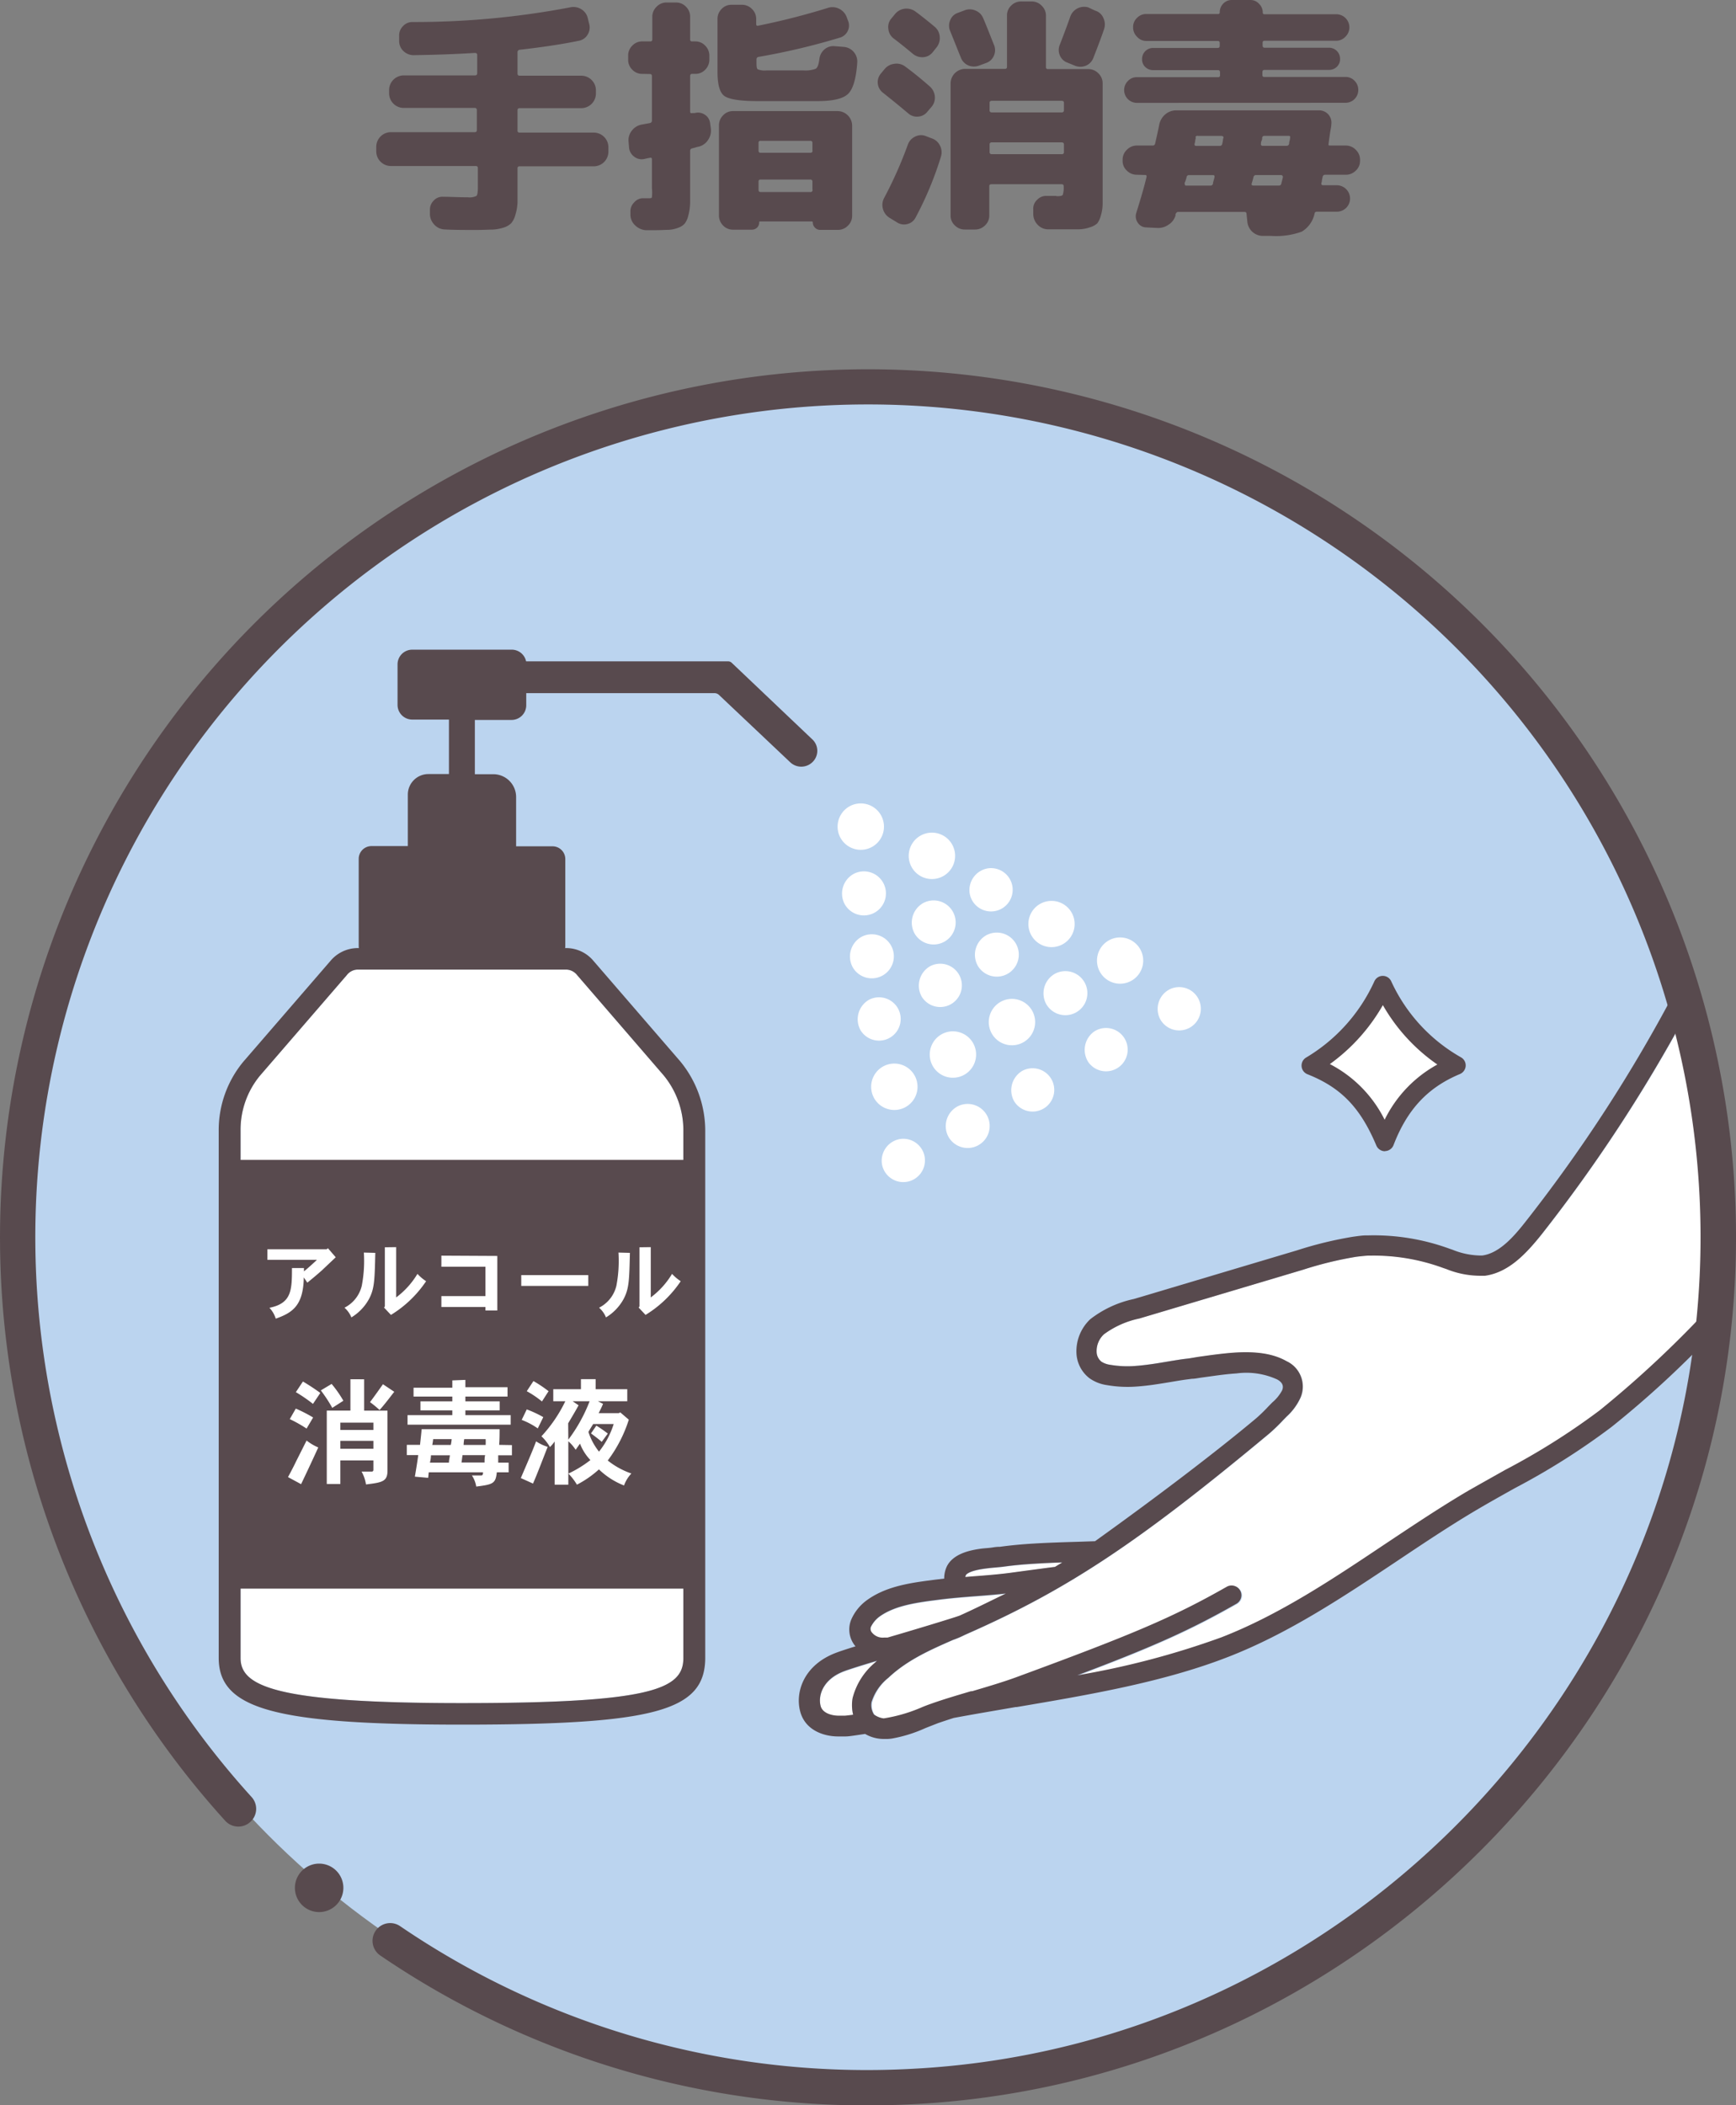 <svg xmlns="http://www.w3.org/2000/svg" viewBox="0 0 236.46 286.73"><rect x="0" y="0" width="236.46" height="286.73" fill="#808080" stroke="none"/><defs><style>.cls-1{fill:#bbd4ef;}.cls-2{fill:#fff;}.cls-3{fill:#584a4e;}</style></defs><g id="レイヤー_2" data-name="レイヤー 2"><g id="text"><circle class="cls-1" cx="118.23" cy="168.5" r="115.35"/><path class="cls-2" d="M202.26,173.65l-.5,0a12.41,12.41,0,0,1-4.78-.92l-.39-.13A27.5,27.5,0,0,0,186.53,171h-.27c-.51,0-1,.09-1.57.16a50.12,50.12,0,0,0-7.18,1.75l-22.32,6.65a12.41,12.41,0,0,0-4.83,2.15,3.11,3.11,0,0,0-1,2.34,1.77,1.77,0,0,0,.67,1.4,3,3,0,0,0,1.2.42,13.82,13.82,0,0,0,3.29.16c.72-.05,1.39-.13,2-.21.76-.1,1.51-.23,2.25-.35s1.61-.27,2.39-.38l.83-.1,1.19-.16,1.64-.23c1-.13,2.17-.28,3.38-.36,3-.19,5.3.18,7.06,1.17a3.81,3.81,0,0,1,1.91,4.94,7.94,7.94,0,0,1-1.9,2.6l-.48.49a24.09,24.09,0,0,1-1.92,1.85c-17.88,14.85-27.47,21.21-41,27.2l-.47.21a12.85,12.85,0,0,1-1.6.68c-3,1.33-6.21,2.72-8.78,5.15a6.81,6.81,0,0,0-2.21,3.33,2.38,2.38,0,0,0,.33,1.69,2.82,2.82,0,0,0,1.33.53,21.1,21.1,0,0,0,4.83-1.36l.15-.06c.56-.23,1.06-.43,1.52-.59,1.62-.58,3.53-1.14,5.38-1.69l.16,0c2.07-.61,4.22-1.25,5.94-1.88,16.17-5.94,21.54-8.25,28.75-12.35a1.3,1.3,0,0,1,.48-.16h0a1.35,1.35,0,0,1,1.33.66,1.3,1.3,0,0,1,.13,1,1.36,1.36,0,0,1-.62.81c-6.32,3.59-11.21,5.8-21.68,9.75a112.42,112.42,0,0,0,19.6-5.16c7.89-3.06,15.23-8,22.33-12.72,3.7-2.46,7.52-5,11.33-7.26,1.67-1,3.34-1.91,5-2.82a94.24,94.24,0,0,0,12.88-8.13,144.71,144.71,0,0,0,15.37-14.4c1.93-12.48-.47-29.28-3.72-39.48a209.6,209.6,0,0,1-19.62,29.87C207.86,170.7,205.49,173.2,202.26,173.65Z"/><path class="cls-2" d="M137.79,214.21c3.92-.53,5.35-.72,5.9-.78l1-.61v0c-1.33,0-2.57.1-3.74.17-1.64.1-3,.23-4.36.42l-1,.1c-.45,0-1,.09-1.49.16-2.2.3-2.51.83-2.54.89a.63.63,0,0,0-.07.27l1.09-.09C134.32,214.58,136.11,214.44,137.79,214.21Z"/><path class="cls-2" d="M119.14,226.55l.32-.3v0c-2.24.67-3.85,1.18-4.53,1.44-2.74,1.05-3.54,3.19-3.14,4.73.26.95,1.45,1.3,2.47,1.31h.82c.27,0,.59-.06,1.14-.13a5.68,5.68,0,0,1-.08-2.23A9.31,9.31,0,0,1,119.14,226.55Z"/><path class="cls-2" d="M120.46,223.08l.27,0,.17,0c2.81-.82,9.33-2.78,9.84-3,2.09-.94,4.2-2,6.27-3h0c-1.44.16-2.84.27-4.2.37-1.69.13-3.43.27-5.07.49l-1.1.14c-2.42.34-4.94.78-6.82,2.12a3.84,3.84,0,0,0-1.18,1.39.78.78,0,0,0,.14.89A1.88,1.88,0,0,0,120.46,223.08Z"/><path class="cls-3" d="M217.9,192.07A94.24,94.24,0,0,1,205,200.2c-1.61.91-3.28,1.84-5,2.82-3.81,2.24-7.63,4.8-11.33,7.26-7.1,4.75-14.44,9.66-22.33,12.72a112.42,112.42,0,0,1-19.6,5.16c10.47-3.95,15.36-6.16,21.68-9.75a1.36,1.36,0,0,0,.62-.81,1.3,1.3,0,0,0-.13-1,1.35,1.35,0,0,0-1.33-.66h0a1.3,1.3,0,0,0-.48.16c-7.21,4.1-12.58,6.41-28.75,12.35-1.72.63-3.87,1.27-5.94,1.88l-.16,0c-1.85.55-3.76,1.11-5.38,1.69-.46.16-1,.36-1.52.59l-.15.06a21.1,21.1,0,0,1-4.83,1.36,2.82,2.82,0,0,1-1.33-.53,2.38,2.38,0,0,1-.33-1.69A6.81,6.81,0,0,1,121,228.5c2.57-2.43,5.75-3.82,8.78-5.15a12.85,12.85,0,0,0,1.6-.68l.47-.21c13.58-6,23.17-12.35,41-27.2a24.09,24.09,0,0,0,1.92-1.85l.48-.49a7.94,7.94,0,0,0,1.9-2.6,3.81,3.81,0,0,0-1.91-4.94c-1.76-1-4-1.36-7.06-1.17-1.21.08-2.38.23-3.38.36l-1.64.23L162,185l-.83.1c-.78.11-1.56.24-2.39.38s-1.49.25-2.25.35c-.59.08-1.26.16-2,.21a13.82,13.82,0,0,1-3.29-.16,3,3,0,0,1-1.2-.42,1.77,1.77,0,0,1-.67-1.4,3.11,3.11,0,0,1,1-2.34,12.41,12.41,0,0,1,4.83-2.15l22.32-6.65a50.12,50.12,0,0,1,7.18-1.75c.54-.07,1.06-.12,1.57-.16h.27a27.5,27.5,0,0,1,10.06,1.69l.39.13a12.41,12.41,0,0,0,4.78.92l.5,0c3.23-.45,5.6-3,7.67-5.59a209.6,209.6,0,0,0,19.62-29.87c-.34-1.3-.7-2.6-1.09-3.89l-.07.14a206,206,0,0,1-20.65,31.9c-1.71,2.18-3.61,4.24-5.85,4.55l-.32,0a10.47,10.47,0,0,1-3.72-.78l-.38-.13a30.08,30.08,0,0,0-11.07-1.83h-.28c-.59,0-1.2.1-1.81.18a52.13,52.13,0,0,0-7.63,1.85l-21.63,6.45-.65.19a14.64,14.64,0,0,0-5.9,2.74,6,6,0,0,0-1.89,4.54,4.55,4.55,0,0,0,1.77,3.5,5.4,5.4,0,0,0,2.38.94,16.29,16.29,0,0,0,4,.2c.88-.06,1.67-.16,2.19-.23.77-.11,1.53-.23,2.37-.37s1.52-.26,2.26-.36l.77-.1c.41,0,.83-.1,1.27-.16l1.6-.22c1-.14,2.08-.28,3.2-.35a10.09,10.09,0,0,1,5.53.82c.93.51.83,1.09.68,1.48A5.62,5.62,0,0,1,173.3,191l-.52.53a22,22,0,0,1-1.7,1.65c-5.33,4.46-13.07,10.37-21.8,16.63l-.12.09-2.36.08c-2.07.06-4,.12-6,.24-1.71.1-3.21.25-4.6.44-.2,0-.44,0-1,.09s-1,.09-1.6.17c-1.59.22-3.8.72-4.64,2.43a3.85,3.85,0,0,0-.35,1.64l-1.32.16-1.07.14c-2.79.38-5.72.9-8.11,2.62a6.45,6.45,0,0,0-2.06,2.44,3.53,3.53,0,0,0,.48,3.87c-1.24.38-2.17.69-2.69.89-4.35,1.66-5.56,5.33-4.84,8,.66,2.47,3.09,3.37,5.14,3.38.41,0,.68,0,1,0,.52,0,1.16-.12,2.7-.34a5,5,0,0,0,2.67.68h.44a5.7,5.7,0,0,0,.58-.06,19.08,19.08,0,0,0,4.48-1.4l.45-.18,1.3-.51c.62-.21,1.33-.45,2.15-.71,2.79-.52,5.65-1,8.42-1.48l.14,0c9.81-1.66,20-3.39,28.84-6.84,8.18-3.18,15.66-8.17,22.91-13,3.62-2.42,7.35-4.92,11.16-7.16,1.5-.88,3.07-1.76,4.48-2.55l.52-.29a95.35,95.35,0,0,0,13.15-8.33,135.19,135.19,0,0,0,13.27-12.16c.15-1.47.27-2.94.37-4.42A144.71,144.71,0,0,1,217.9,192.07Zm-86.34,22.46c0-.06.34-.59,2.54-.89.52-.07,1-.12,1.49-.16l1-.1c1.33-.19,2.72-.32,4.36-.42,1.17-.07,2.41-.13,3.74-.17v0l-1,.61c-.55.06-2,.25-5.9.78-1.68.23-3.47.37-5.21.5l-1.09.09A.63.63,0,0,1,131.56,214.53Zm-12.92,7a3.84,3.84,0,0,1,1.18-1.39c1.88-1.34,4.4-1.78,6.82-2.12l1.1-.14c1.64-.22,3.38-.36,5.07-.49,1.36-.1,2.76-.21,4.2-.37h0c-2.07,1-4.18,2.06-6.27,3-.51.22-7,2.18-9.84,3l-.17,0-.27,0a1.88,1.88,0,0,1-1.68-.67A.78.78,0,0,1,118.64,221.52Zm-2.43,12c-.55.07-.87.11-1.14.13h-.82c-1,0-2.21-.36-2.47-1.31-.4-1.54.4-3.68,3.14-4.73.68-.26,2.29-.77,4.53-1.44v0l-.32.3a9.31,9.31,0,0,0-3,4.79A5.68,5.68,0,0,0,116.21,233.57Z"/><path class="cls-2" d="M141.56,123.17a3.15,3.15,0,1,1-1,4.35A3.15,3.15,0,0,1,141.56,123.17Z"/><path class="cls-2" d="M150.9,128.15a3.15,3.15,0,1,1-1,4.35A3.16,3.16,0,0,1,150.9,128.15Z"/><path class="cls-2" d="M115.57,109.9a3.16,3.16,0,1,1-1,4.36A3.17,3.17,0,0,1,115.57,109.9Z"/><path class="cls-2" d="M120.14,145.33a3.16,3.16,0,1,1-1,4.36A3.17,3.17,0,0,1,120.14,145.33Z"/><path class="cls-2" d="M136.16,136.52a3.16,3.16,0,1,1-1,4.36A3.17,3.17,0,0,1,136.16,136.52Z"/><path class="cls-2" d="M125.26,113.88a3.16,3.16,0,1,1-1,4.36A3.16,3.16,0,0,1,125.26,113.88Z"/><path class="cls-2" d="M128.12,140.94a3.16,3.16,0,1,1-1,4.36A3.17,3.17,0,0,1,128.12,140.94Z"/><path class="cls-2" d="M159.44,134.68a2.95,2.95,0,1,1-1.44,4.07A3,3,0,0,1,159.44,134.68Z"/><path class="cls-2" d="M149.06,140.47a2.95,2.95,0,1,1-.78,4.24A3.06,3.06,0,0,1,149.06,140.47Z"/><path class="cls-2" d="M139.25,145.84a2.95,2.95,0,1,1-1.09,4.18A3.06,3.06,0,0,1,139.25,145.84Z"/><path class="cls-2" d="M130.49,150.65a3,3,0,1,1-1.34,4.1A3.05,3.05,0,0,1,130.49,150.65Z"/><path class="cls-2" d="M122.63,155.12a2.95,2.95,0,1,1-2.48,3.53A3,3,0,0,1,122.63,155.12Z"/><path class="cls-2" d="M134.58,118.26a2.95,2.95,0,1,1-2.48,3.53A3,3,0,0,1,134.58,118.26Z"/><path class="cls-2" d="M116.31,119a3,3,0,1,1-1.26,4.13A3.06,3.06,0,0,1,116.31,119Z"/><path class="cls-2" d="M143.67,132.63a3,3,0,1,1-1.14,4.16A3.06,3.06,0,0,1,143.67,132.63Z"/><path class="cls-2" d="M126.69,131.59a2.95,2.95,0,1,1-1.14,4.15A3.05,3.05,0,0,1,126.69,131.59Z"/><path class="cls-2" d="M118.37,136.16a2.95,2.95,0,1,1-1.15,4.16A3.06,3.06,0,0,1,118.37,136.16Z"/><path class="cls-2" d="M134.33,127.38a3,3,0,1,1-1.14,4.16A3.06,3.06,0,0,1,134.33,127.38Z"/><path class="cls-2" d="M117.31,127.61a3,3,0,1,1-1.14,4.16A3.06,3.06,0,0,1,117.31,127.61Z"/><path class="cls-2" d="M125.73,123a3,3,0,1,1-1.14,4.16A3.06,3.06,0,0,1,125.73,123Z"/><path class="cls-2" d="M93.08,154.13v71.69c0,4.24-4.37,6.13-30.16,6.13-25.21,0-30.15-2.25-30.15-6.12V154a11.54,11.54,0,0,1,2.63-7.49l11.85-13.72a1.9,1.9,0,0,1,1.45-.74H77.14a1.94,1.94,0,0,1,1.46.74l11.79,13.66A11.77,11.77,0,0,1,93.08,154.13Z"/><rect class="cls-3" x="31.28" y="157.97" width="63.29" height="58.39"/><path class="cls-3" d="M92.65,144.54l-11.8-13.66a4.85,4.85,0,0,0-3.71-1.76H48.7A4.87,4.87,0,0,0,45,130.88L33.14,144.6A14.6,14.6,0,0,0,29.79,154v71.79c0,7,7.75,9.09,33.13,9.09,26.31,0,33.12-1.87,33.14-9.09v-71.7A14.87,14.87,0,0,0,92.65,144.54Zm.43,9.59v71.69c0,4.24-4.37,6.13-30.16,6.13-25.21,0-30.15-2.25-30.15-6.12V154a11.54,11.54,0,0,1,2.63-7.49l11.85-13.72a1.9,1.9,0,0,1,1.45-.74H77.14a1.94,1.94,0,0,1,1.46.74l11.79,13.66A11.77,11.77,0,0,1,93.08,154.13Z"/><path class="cls-3" d="M110.66,100.71l-11-10.45a.71.71,0,0,0-.48-.19H71.66a2,2,0,0,0-2-1.59H56.15a2,2,0,0,0-2,2V96a2,2,0,0,0,2,2h5v7.42H58.35a2.8,2.8,0,0,0-2.8,2.81v7H50.61A1.74,1.74,0,0,0,48.86,117v11.83a1.74,1.74,0,0,0,1.75,1.74H75.24A1.74,1.74,0,0,0,77,128.86V117a1.74,1.74,0,0,0-1.74-1.74H70.3v-6.71a3.11,3.11,0,0,0-3.11-3.11H64.68V98.05h5a2,2,0,0,0,2-2V94.4H97.32a.9.9,0,0,1,.62.25l9.69,9.16a2.19,2.19,0,0,0,3.11-.09A2.13,2.13,0,0,0,110.66,100.71Z"/><path class="cls-2" d="M44.67,170l1.06,1.23L43.86,173c-.45.4-1,.88-2,1.69l-.48-.72c-.07,3.79-1.48,4.8-3.82,5.62a3.8,3.8,0,0,0-.86-1.48c3.06-.61,3.06-2.46,3.07-5.41h1.63v.45c.59-.47,1.24-1.07,1.77-1.57H36.42v-1.44h8.07Z"/><path class="cls-2" d="M51.12,170.63c-.09,3.72-.11,4.84-.84,6.25a6.67,6.67,0,0,1-2.42,2.54,3.45,3.45,0,0,0-.94-1.32,4.52,4.52,0,0,0,2.36-3,17.94,17.94,0,0,0,.28-4.51Zm2.84-.78v6.85a11.11,11.11,0,0,0,2.9-3.21,6.09,6.09,0,0,0,1.18,1,15.49,15.49,0,0,1-4.79,4.59l-.94-1,.11-.15v-8.06Z"/><path class="cls-2" d="M67.74,171.05v7.43H66.12V178h-6v-1.48h6v-4h-6v-1.51Z"/><path class="cls-2" d="M80.13,173.66v1.47H71v-1.47Z"/><path class="cls-2" d="M85.8,170.63c-.09,3.72-.11,4.84-.84,6.25a6.67,6.67,0,0,1-2.42,2.54,3.45,3.45,0,0,0-.94-1.32,4.52,4.52,0,0,0,2.36-3,17.94,17.94,0,0,0,.28-4.51Zm2.84-.78v6.85a11.11,11.11,0,0,0,2.9-3.21,6.09,6.09,0,0,0,1.18,1,15.49,15.49,0,0,1-4.79,4.59l-.94-1,.11-.15v-8.06Z"/><path class="cls-2" d="M39.23,201.17c.54-1,.86-1.64,1.16-2.26l1.37-2.72a6.91,6.91,0,0,0,1.59.94c-.45,1-1.77,3.83-2.34,5Zm2.53-6.61a19.22,19.22,0,0,0-2.29-1.29l.82-1.43a19.41,19.41,0,0,1,2.36,1.21Zm-.5-6.41a28.18,28.18,0,0,1,2.37,1.56l-1,1.49a20.79,20.79,0,0,0-2.33-1.6Zm4,3.59a20.48,20.48,0,0,0-1.56-2.38l1.47-.88a15.67,15.67,0,0,1,1.6,2.29Zm4.34-3.89v4.27h3.18v8.16c0,1.49-.7,1.62-2.93,1.89a5.13,5.13,0,0,0-.6-1.75h1.35c.19,0,.26-.09.26-.25V198.9h-4.5v3.21H44.51v-10h3.22v-4.27Zm-3.24,5.9v1h4.5v-1Zm0,2.48v1.08h4.5v-1.08Zm7.34-6.68c-.57.73-1.33,1.75-2,2.48a13.88,13.88,0,0,0-1.3-1.07c.57-.76,1.17-1.6,1.76-2.44Z"/><path class="cls-2" d="M69.73,196.81v1.39H67.86c0,.35,0,.7,0,1h1.42v1.32H67.67c-.16,1.53-.51,1.65-2.8,1.94a3.87,3.87,0,0,0-.59-1.51h1.21c.22,0,.3-.06.3-.43H58.4l-.08.75-1.81-.16c.17-1,.32-1.91.46-2.94H55.41v-1.39h1.8c.08-.73.17-1.49.22-2.14H68.05c0,.71,0,1.43-.06,2.14Zm-6.34-8.88v1h5.74v1.27H63.39v.65h4.67v1.23H63.39v.65h6.17v1.3H55.51v-1.3h6.1v-.65H57.27v-1.23h4.34v-.65H56.33V189h5.28v-1ZM58.7,198.2a4.41,4.41,0,0,1-.14,1h2.59c0-.37.1-.68.13-1ZM59,196a8,8,0,0,1-.12.79H61.4a4.59,4.59,0,0,0,.12-.79Zm4,2.18c-.06.39-.09.74-.14,1H66c0-.38,0-.68.08-1Zm.23-2.18a5,5,0,0,0-.08.79h3a7.41,7.41,0,0,0,0-.79Z"/><path class="cls-2" d="M70.94,201.3c.68-1.59,1.64-3.79,2.08-5a6.11,6.11,0,0,0,1.58.75c-.5,1.25-1.43,3.72-2,5Zm.81-9.35A15.32,15.32,0,0,1,74,193l-.75,1.54a9.81,9.81,0,0,0-2.19-1.16Zm.91-3.86a17.21,17.21,0,0,1,2.06,1.38l-.9,1.4a13.15,13.15,0,0,0-2.07-1.4Zm5.75,9.36a5.59,5.59,0,0,0-1-1.16v5.91H75.55v-5.88a6.52,6.52,0,0,1-.64.76,6.42,6.42,0,0,0-1.16-1.47A19.27,19.27,0,0,0,77,190.84H75.36V189.2h3.77v-1.37h2v1.37h4.31v1.64h-4l.7.35c-.16.41-.38.84-.6,1.27h2.75l.19-.11,1.17,1a18.56,18.56,0,0,1-2.87,5.56A10.74,10.74,0,0,0,86,200.68a4.61,4.61,0,0,0-1,1.63,10.33,10.33,0,0,1-3.42-2.19,13.94,13.94,0,0,1-3,2.08,7.74,7.74,0,0,0-1.16-1.51,15.81,15.81,0,0,0,3-1.84A6.71,6.71,0,0,1,79,196.61Zm-1-1.38a21.4,21.4,0,0,0,2.9-5.23H78l.81.55c-.42.77-.75,1.32-1.42,2.45Zm3.39-2.13c-.19.3-.43.68-.65,1.08a8.43,8.43,0,0,0,1.44,2.68,11.48,11.48,0,0,0,2-3.76Zm1.16,2.43c-.41-.37-1-.81-1.46-1.15l.73-1.06a17.72,17.72,0,0,1,1.56,1.08Z"/><path class="cls-2" d="M188.64,155.52c-2.16-5.11-4.88-8.34-10.09-10.4a24.38,24.38,0,0,0,9.8-11,24,24,0,0,0,10,11C193.36,147.22,190.52,150.64,188.64,155.52Z"/><path class="cls-3" d="M188.64,156.79a1.28,1.28,0,0,1-1.17-.78c-2.18-5.18-4.82-7.9-9.39-9.71a1.27,1.27,0,0,1-.19-2.26,23.3,23.3,0,0,0,9.32-10.41,1.26,1.26,0,0,1,2.28,0A22.84,22.84,0,0,0,199,144a1.26,1.26,0,0,1,.64,1.18,1.29,1.29,0,0,1-.77,1.09c-4.39,1.83-7.19,4.82-9.06,9.69a1.28,1.28,0,0,1-1.16.81h0Zm-7.5-11.87a17.1,17.1,0,0,1,7.46,7.58,17.2,17.2,0,0,1,7.18-7.52,24.76,24.76,0,0,1-7.42-8.09A25.36,25.36,0,0,1,181.14,144.92Z"/><path class="cls-3" d="M121.08,286.7a117.55,117.55,0,0,1-69.3-20.39,2.42,2.42,0,0,1-.59-3.39h0a2.4,2.4,0,0,1,3.33-.58,112.89,112.89,0,0,0,69.65,19.42c60.13-3.06,107.7-53.5,107.46-113.71A113.41,113.41,0,1,0,34.25,244.72a2.39,2.39,0,0,1-.11,3.37h0A2.41,2.41,0,0,1,30.7,248a118.23,118.23,0,1,1,205.76-80.09C236.78,232,185.15,285.2,121.08,286.7Z"/><path class="cls-3" d="M46.77,257.1a3.3,3.3,0,1,1-3.3-3.29A3.3,3.3,0,0,1,46.77,257.1Z"/><path class="cls-3" d="M53.19,22.61a2,2,0,0,1-1.94-1.94V20A2,2,0,0,1,53.19,18H64.65q.3,0,.3-.27V15a.27.27,0,0,0-.3-.3H54.89A2,2,0,0,1,53,12.75v-.54a2,2,0,0,1,1.94-1.94h9.76c.2,0,.3-.1.3-.31V7.48c0-.18-.11-.27-.34-.27q-3.87.24-8.16.3A2,2,0,0,1,55,7a1.86,1.86,0,0,1-.63-1.36l0-.71a1.77,1.77,0,0,1,.51-1.36A1.72,1.72,0,0,1,56.21,3a113.35,113.35,0,0,0,21.46-2,2,2,0,0,1,1.48.24,1.9,1.9,0,0,1,.9,1.19l.2.81a1.82,1.82,0,0,1-.2,1.46,1.74,1.74,0,0,1-1.19.85q-3.33.69-8.09,1.23a.33.33,0,0,0-.28.34V10c0,.21.1.31.28.31h8.46a2,2,0,0,1,1.94,1.94v.54a2,2,0,0,1-1.94,1.94H70.77c-.18,0-.28.1-.28.3v2.76a.25.25,0,0,0,.28.27H80.93A2,2,0,0,1,82.87,20v.71a2,2,0,0,1-1.94,1.94H70.77a.25.25,0,0,0-.28.27v2.25c0,1,0,1.83,0,2.43a6.62,6.62,0,0,1-.29,1.66,2.89,2.89,0,0,1-.56,1.13,2.44,2.44,0,0,1-1,.59,6,6,0,0,1-1.55.29c-.54,0-1.29.05-2.24.05-1.63,0-3,0-4.25-.07a2,2,0,0,1-1.4-.61,2.17,2.17,0,0,1-.64-1.39l0-.62a1.74,1.74,0,0,1,.5-1.3,1.6,1.6,0,0,1,1.31-.53c1,0,2.09.07,3.36.07a2.09,2.09,0,0,0,1.17-.19c.13-.13.19-.52.19-1.17V22.88q0-.27-.3-.27Z"/><path class="cls-3" d="M87.46,10.06a1.81,1.81,0,0,1-1.34-.57,1.87,1.87,0,0,1-.56-1.36V7.58a1.87,1.87,0,0,1,.56-1.36,1.82,1.82,0,0,1,1.34-.58h1.12a.24.24,0,0,0,.27-.27V2.28A1.88,1.88,0,0,1,89.43.92,1.85,1.85,0,0,1,90.79.34h1.29a1.84,1.84,0,0,1,1.36.58A1.84,1.84,0,0,1,94,2.28V5.37a.24.24,0,0,0,.27.27h.45a1.82,1.82,0,0,1,1.34.58,1.91,1.91,0,0,1,.56,1.36v.55a1.91,1.91,0,0,1-.56,1.36,1.81,1.81,0,0,1-1.34.57h-.45c-.18,0-.27.11-.27.31V15.2c0,.18.1.25.31.2l.17,0,.13,0a1.67,1.67,0,0,1,1.38.21,1.57,1.57,0,0,1,.73,1.15l.1.72a2.26,2.26,0,0,1-.34,1.53,2.14,2.14,0,0,1-1.25.95,4.14,4.14,0,0,0-.48.12l-.44.12a.34.34,0,0,0-.31.37v4.63q0,1.56,0,2.46a7.23,7.23,0,0,1-.24,1.67,2.93,2.93,0,0,1-.48,1.1,2,2,0,0,1-.88.58,4.26,4.26,0,0,1-1.27.29c-.45,0-1.06.05-1.86.05-.47,0-.92,0-1.32,0a2.31,2.31,0,0,1-1.43-.65,2,2,0,0,1-.65-1.39l0-.45a1.67,1.67,0,0,1,.51-1.29A1.57,1.57,0,0,1,87.66,27c.23,0,.49,0,.79,0s.32-.06.35-.17a6.75,6.75,0,0,0,0-1.22V21.73q0-.32-.27-.24l-.41.08-.4.09a1.63,1.63,0,0,1-1.36-.34,1.7,1.7,0,0,1-.68-1.26l-.07-.85a2.09,2.09,0,0,1,.47-1.44,2.2,2.2,0,0,1,1.3-.8l1.15-.21a.34.34,0,0,0,.27-.37v-6c0-.2-.09-.31-.27-.31Zm15.67,3.71c-2.38,0-3.87-.26-4.48-.71s-.92-1.54-.92-3.27V2.58a1.91,1.91,0,0,1,.56-1.36A1.81,1.81,0,0,1,99.63.65h1.43a1.88,1.88,0,0,1,1.36.57A1.85,1.85,0,0,1,103,2.58v.68q0,.32.27.24a96.29,96.29,0,0,0,9.45-2.41,2,2,0,0,1,1.53.08,2.09,2.09,0,0,1,1.06,1.11l.17.47a1.71,1.71,0,0,1,0,1.45,1.72,1.72,0,0,1-1.09.93,92.22,92.22,0,0,1-11.08,2.62.32.32,0,0,0-.27.34V8.3c0,.65,0,1,.17,1.14a2.62,2.62,0,0,0,1.22.15h1.24c.58,0,1,0,1.28,0s.73,0,1.24,0h1.24a4.08,4.08,0,0,0,1.67-.22q.38-.22.51-1.35a2,2,0,0,1,.69-1.29,1.83,1.83,0,0,1,1.38-.44l1.29.1a2,2,0,0,1,1.8,2.08c-.15,2.26-.59,3.71-1.29,4.35s-2.07.95-4.11.95h-8.2Zm11,1.36a2,2,0,0,1,1.94,1.94V29.38a1.85,1.85,0,0,1-.58,1.36,1.88,1.88,0,0,1-1.36.57h-2.48A1,1,0,0,1,111,31a1,1,0,0,1-.29-.7c0-.09-.05-.14-.17-.14h-7c-.09,0-.13,0-.13.14a1,1,0,0,1-.29.7,1,1,0,0,1-.7.28H99.84a1.83,1.83,0,0,1-1.35-.57,1.91,1.91,0,0,1-.56-1.36V17.07a1.9,1.9,0,0,1,.56-1.36,1.8,1.8,0,0,1,1.35-.58Zm-3.47,5.37V19.45q0-.27-.3-.27h-6.77a.24.24,0,0,0-.27.27V20.5c0,.21.09.31.27.31h6.77C110.58,20.81,110.68,20.71,110.68,20.5Zm0,5.34V24.75a.27.27,0,0,0-.3-.3h-6.77q-.27,0-.27.3v1.09c0,.2.09.31.27.31h6.77A.27.27,0,0,0,110.68,25.84Z"/><path class="cls-3" d="M120.24,12.61A1.81,1.81,0,0,1,120,10l.48-.58a2,2,0,0,1,1.33-.73,1.93,1.93,0,0,1,1.46.35q1.67,1.23,3.36,2.72a2.05,2.05,0,0,1,.7,1.33,1.89,1.89,0,0,1-.42,1.43l-.58.68a1.74,1.74,0,0,1-1.26.68,1.77,1.77,0,0,1-1.36-.44C122.63,14.53,121.48,13.59,120.24,12.61Zm6.66,6.23a1.91,1.91,0,0,1,1.14,1,2,2,0,0,1,.12,1.51,46.3,46.3,0,0,1-3.44,8.26,1.7,1.7,0,0,1-1.15.91,1.76,1.76,0,0,1-1.43-.26l-1-.61a2.06,2.06,0,0,1-.88-1.21,2,2,0,0,1,.17-1.48,56.37,56.37,0,0,0,3.23-7.27,1.9,1.9,0,0,1,1-1.09,1.76,1.76,0,0,1,1.44-.07Zm.44-15.17A1.92,1.92,0,0,1,128,5a2,2,0,0,1-.43,1.45l-.54.68a1.78,1.78,0,0,1-1.29.66,2,2,0,0,1-1.4-.46c-.95-.79-1.84-1.51-2.68-2.14A1.85,1.85,0,0,1,121,3.91a1.75,1.75,0,0,1,.41-1.39l.48-.58a2,2,0,0,1,1.32-.75,2.06,2.06,0,0,1,1.47.37C125.45,2.13,126.34,2.83,127.34,3.67Zm3.54,4.18c-.41-1-.9-2.25-1.46-3.63a1.83,1.83,0,0,1,0-1.45,1.67,1.67,0,0,1,1-1l.91-.34a1.91,1.91,0,0,1,1.52,0,1.85,1.85,0,0,1,1.07,1.05c.34.77.82,2,1.46,3.61a1.84,1.84,0,0,1,0,1.49,1.77,1.77,0,0,1-1.07,1l-.92.34a2,2,0,0,1-1.47,0A1.87,1.87,0,0,1,130.88,7.85ZM144,26.72c.43,0,.68-.06.76-.18a3.3,3.3,0,0,0,.12-1.21c0-.16-.1-.24-.31-.24h-9.52q-.3,0-.3.27v4a1.82,1.82,0,0,1-.58,1.34,1.91,1.91,0,0,1-1.36.56h-1.39a1.88,1.88,0,0,1-1.36-.56,1.78,1.78,0,0,1-.58-1.34V11.32a2,2,0,0,1,1.94-1.94h5.44q.3,0,.3-.27v-7a1.85,1.85,0,0,1,.58-1.36A1.89,1.89,0,0,1,139.14.2h1.39a1.86,1.86,0,0,1,1.36.58,1.85,1.85,0,0,1,.58,1.36v7a.24.24,0,0,0,.27.27h5.51a1.88,1.88,0,0,1,1.36.58,1.85,1.85,0,0,1,.58,1.36V25.4c0,1.06,0,1.86,0,2.39a5.8,5.8,0,0,1-.25,1.59,3,3,0,0,1-.49,1.05,2.61,2.61,0,0,1-1,.53,4.88,4.88,0,0,1-1.49.27l-2.25,0c-.75,0-1.4,0-2,0a1.94,1.94,0,0,1-1.38-.63,2.1,2.1,0,0,1-.59-1.41l0-.68a1.63,1.63,0,0,1,.55-1.32,1.69,1.69,0,0,1,1.32-.51h.63l.55,0ZM134.79,14v1a.27.27,0,0,0,.3.31h9.52a.28.28,0,0,0,.31-.31V14c0-.18-.1-.27-.31-.27h-9.52Q134.79,13.74,134.79,14Zm9.82,7a.27.27,0,0,0,.31-.31v-1c0-.2-.1-.3-.31-.3h-9.52a.27.27,0,0,0-.3.3v1c0,.21.1.31.3.31Zm4.56-19.55a1.72,1.72,0,0,1,1.12,1,2,2,0,0,1,.1,1.5c-.2.61-.7,2-1.49,4a1.85,1.85,0,0,1-1,1,2,2,0,0,1-1.48,0l-1-.41a1.76,1.76,0,0,1-1.06-1,1.85,1.85,0,0,1,0-1.46c.39-1,.87-2.25,1.43-3.84a2,2,0,0,1,2.45-1.23Z"/><path class="cls-3" d="M154.85,23.8a1.9,1.9,0,0,1-1.36-.56,1.78,1.78,0,0,1-.58-1.34v-.14a1.85,1.85,0,0,1,.58-1.36,1.88,1.88,0,0,1,1.36-.58H157a.32.32,0,0,0,.34-.27c.27-1.18.46-2.05.57-2.62a2.45,2.45,0,0,1,.82-1.36,2.27,2.27,0,0,1,1.5-.54h19.44a1.67,1.67,0,0,1,1.67,1.9c0,.3-.11.73-.19,1.29s-.14,1-.18,1.3,0,.3.23.3h2.11a1.88,1.88,0,0,1,1.36.58,1.85,1.85,0,0,1,.58,1.36v.14a1.78,1.78,0,0,1-.58,1.34,1.9,1.9,0,0,1-1.36.56h-2.82c-.18,0-.29.1-.34.31l-.09.42c0,.19-.06.34-.08.43s0,.27.24.27h1.87a1.81,1.81,0,0,1,1.8,1.8,1.79,1.79,0,0,1-1.8,1.8h-2.69c-.2,0-.32.08-.34.24a3.76,3.76,0,0,1-1.75,2.48,10.3,10.3,0,0,1-4.16.58l-.68,0H172a2.13,2.13,0,0,1-2.1-1.94l-.11-1.06q0-.27-.3-.27h-9c-.16,0-.28.1-.37.31a.09.09,0,0,0,0,.08v.09a2.23,2.23,0,0,1-1,1.29,2.41,2.41,0,0,1-1.56.41l-1.46-.07a1.38,1.38,0,0,1-1.13-.65,1.51,1.51,0,0,1-.2-1.32q1-3.19,1.39-4.86c.05-.21,0-.31-.2-.31Zm0-9.79a1.74,1.74,0,0,1-1.73-1.74,1.73,1.73,0,0,1,.51-1.24,1.64,1.64,0,0,1,1.22-.52h11.05a.24.24,0,0,0,.28-.28V9.86c0-.2-.09-.31-.28-.31h-8.77A1.53,1.53,0,0,1,156,9.13a1.43,1.43,0,0,1-.44-1.07,1.5,1.5,0,0,1,1.53-1.53h8.77c.19,0,.28-.1.28-.31V5.85c0-.18-.09-.27-.28-.27h-9.72A1.67,1.67,0,0,1,154.87,5a1.75,1.75,0,0,1-.53-1.29,1.69,1.69,0,0,1,.53-1.27,1.69,1.69,0,0,1,1.27-.53h9.76a.21.21,0,0,0,.24-.24,1.66,1.66,0,0,1,.49-1.19A1.58,1.58,0,0,1,167.8,0h2.52a1.58,1.58,0,0,1,1.17.51A1.66,1.66,0,0,1,172,1.7a.21.21,0,0,0,.24.24H182a1.79,1.79,0,0,1,1.8,1.8A1.78,1.78,0,0,1,183.26,5a1.71,1.71,0,0,1-1.28.55h-9.72c-.19,0-.28.09-.28.27v.37c0,.21.09.31.28.31H181a1.5,1.5,0,0,1,1.53,1.53,1.43,1.43,0,0,1-.44,1.07,1.53,1.53,0,0,1-1.09.42h-8.77c-.19,0-.28.11-.28.31v.37a.24.24,0,0,0,.28.28h11.05a1.64,1.64,0,0,1,1.22.52,1.73,1.73,0,0,1,.51,1.24A1.74,1.74,0,0,1,183.31,14Zm6.53,11c0,.18,0,.27.21.27h3.26a.34.34,0,0,0,.37-.27c0-.19.12-.48.21-.89,0-.18,0-.27-.21-.27h-3.26a.32.32,0,0,0-.34.27c0,.09-.06.24-.12.44S161.36,24.87,161.34,25Zm1.5-6.26-.09.42c0,.2-.06.34-.08.43s0,.27.2.27h3.23a.32.32,0,0,0,.34-.27l.09-.43c0-.19.06-.33.08-.42a.14.14,0,0,0-.07-.17.31.31,0,0,0-.2-.07h-3.16C163,18.46,162.86,18.54,162.84,18.7ZM170.49,25q-.08.27.24.27h3.46a.31.31,0,0,0,.34-.27l.21-.85a.26.26,0,0,0-.24-.31h-3.4a.34.34,0,0,0-.37.31l-.12.45Zm1.43-6.23c0,.1,0,.23-.09.41s-.06.32-.08.41,0,.27.23.27h3.27a.33.33,0,0,0,.34-.3,1.52,1.52,0,0,1,.07-.4,1.69,1.69,0,0,0,.06-.39c.05-.18,0-.27-.23-.27h-3.23A.31.31,0,0,0,171.92,18.73Z"/></g></g></svg>